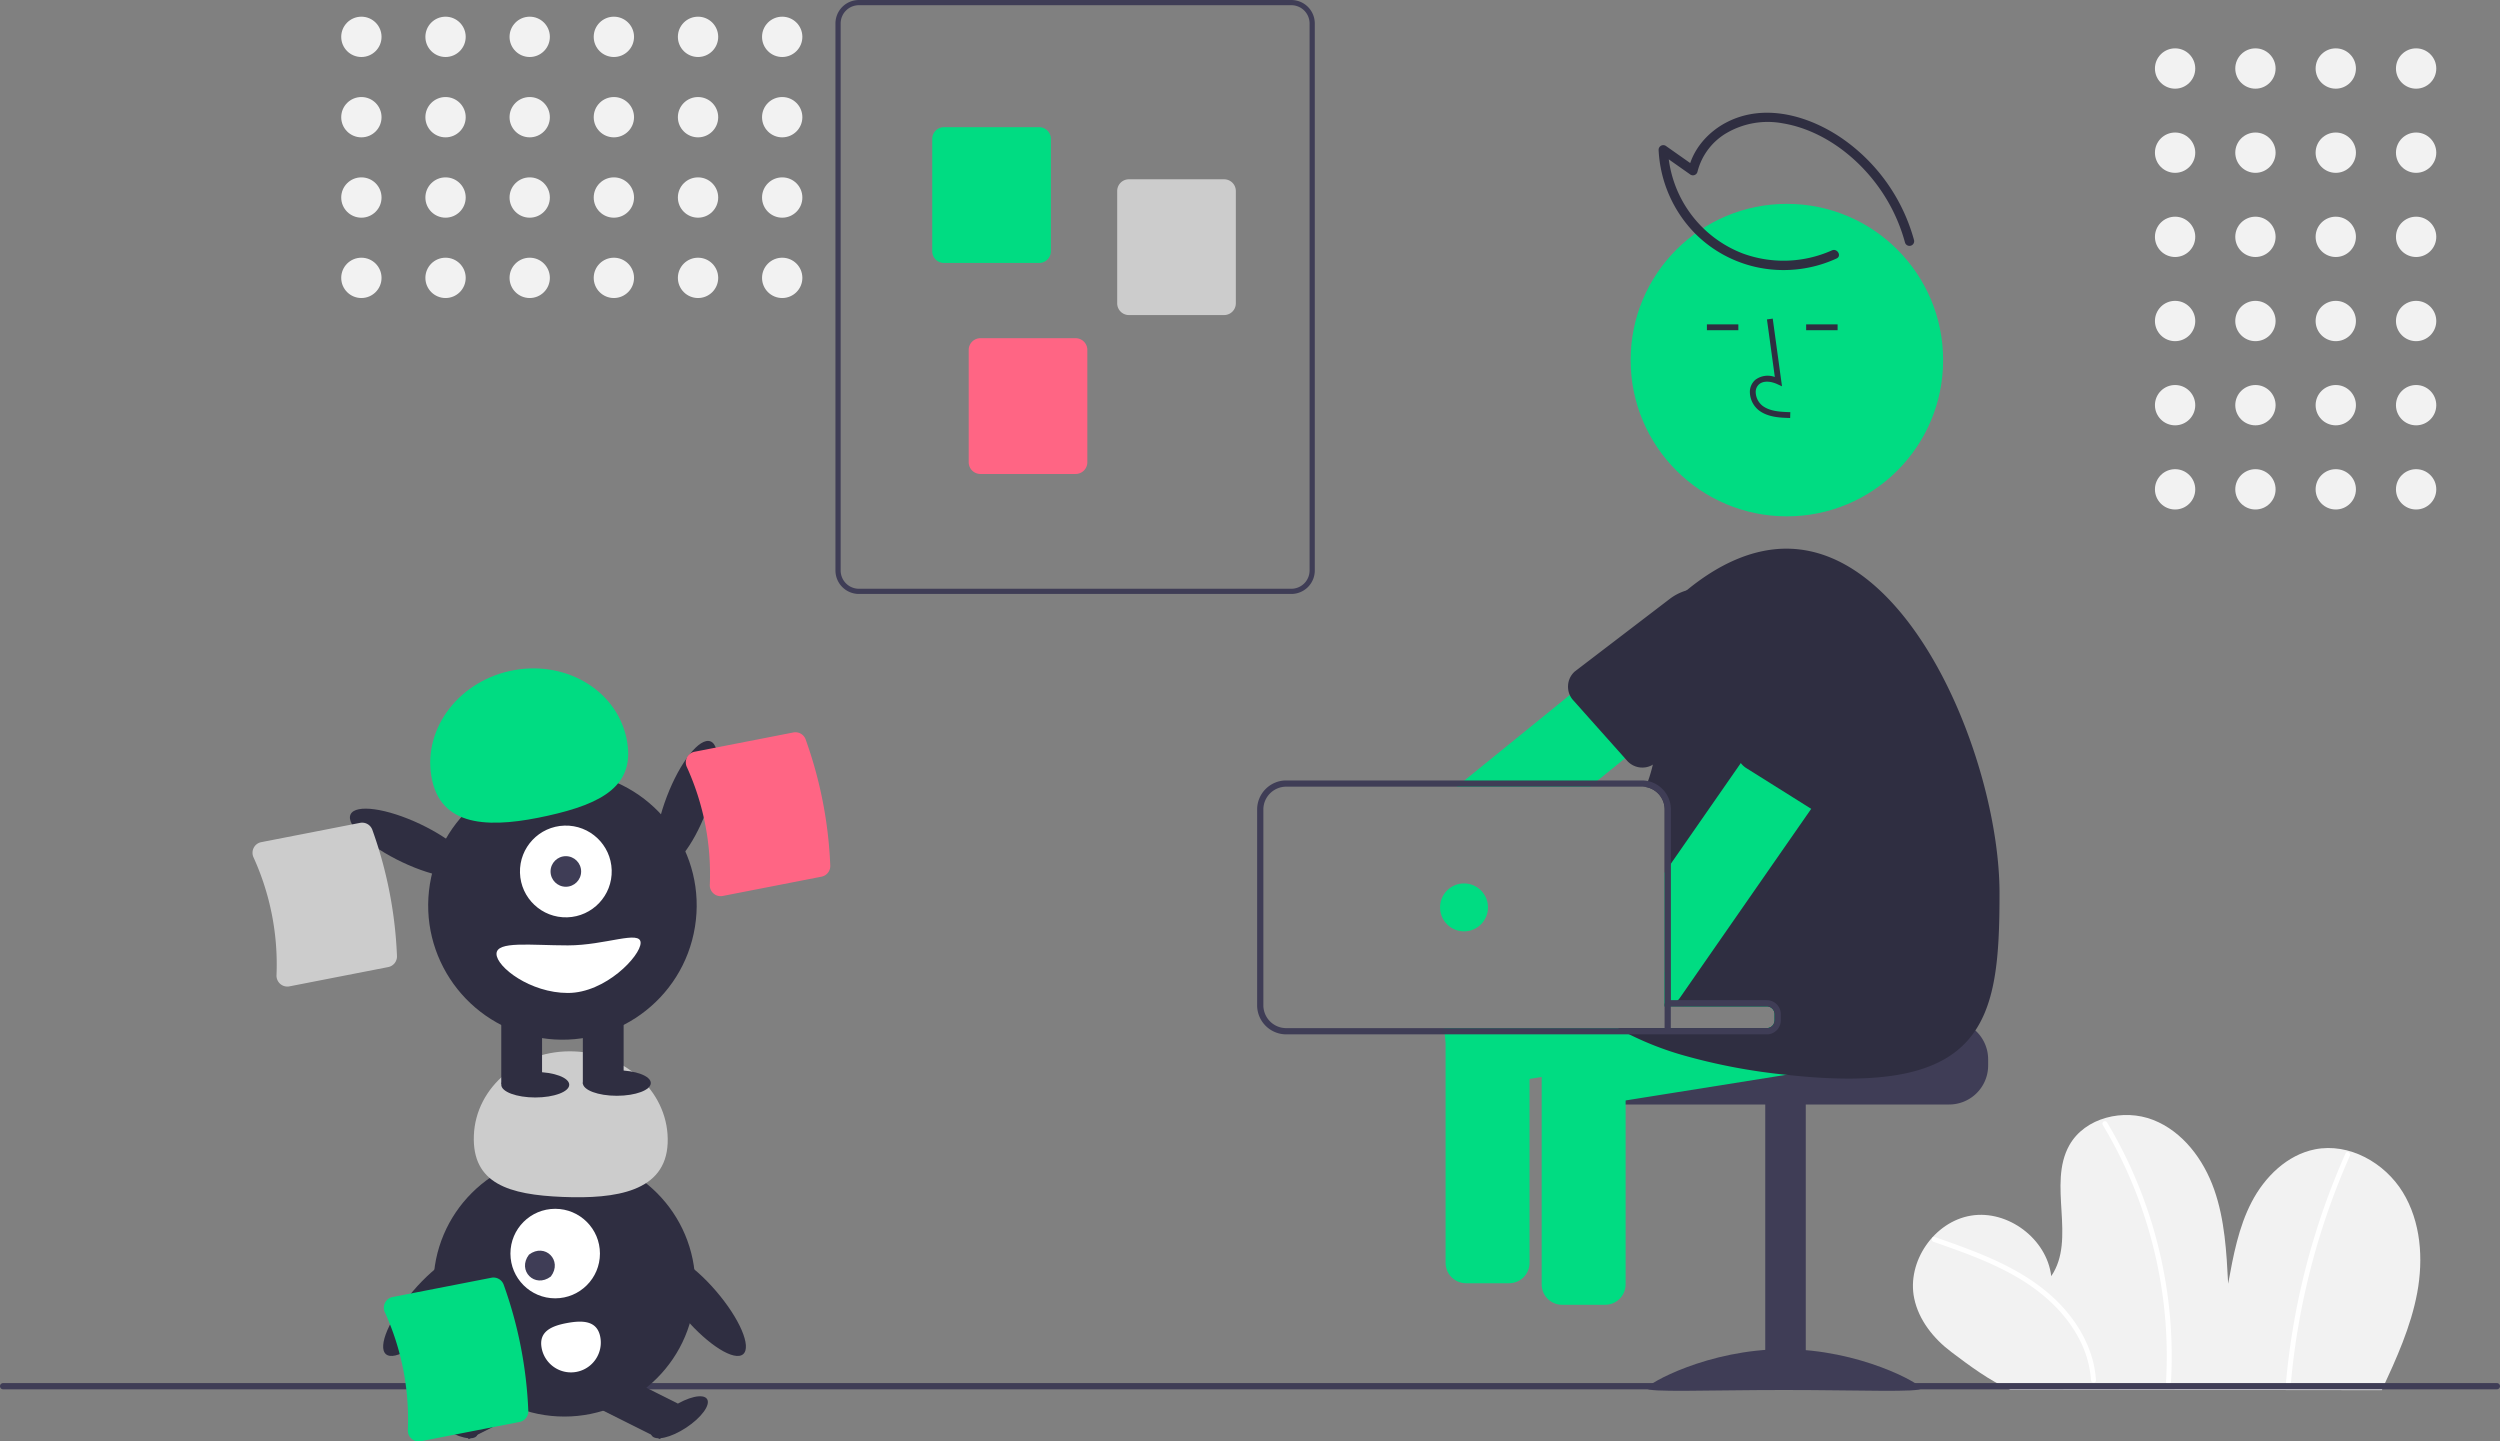 <svg xmlns="http://www.w3.org/2000/svg" data-name="Layer 1" width="80%" viewBox="0 0 802 462.415" xmlns:xlink="http://www.w3.org/1999/xlink"><rect x="0" y="0" width="802" height="462.415" fill="#808080" stroke="none"/><circle cx="775.091" cy="21.98" r="6.467" fill="#f2f2f2"></circle> <circle cx="749.317" cy="21.98" r="6.467" fill="#f2f2f2"></circle> <circle cx="723.544" cy="21.98" r="6.467" fill="#f2f2f2"></circle> <circle cx="697.771" cy="21.98" r="6.467" fill="#f2f2f2"></circle> <circle cx="775.091" cy="48.98" r="6.467" fill="#f2f2f2"></circle> <circle cx="749.317" cy="48.98" r="6.467" fill="#f2f2f2"></circle> <circle cx="723.544" cy="48.98" r="6.467" fill="#f2f2f2"></circle> <circle cx="697.771" cy="48.98" r="6.467" fill="#f2f2f2"></circle> <circle cx="775.091" cy="75.98" r="6.467" fill="#f2f2f2"></circle> <circle cx="749.317" cy="75.98" r="6.467" fill="#f2f2f2"></circle> <circle cx="723.544" cy="75.98" r="6.467" fill="#f2f2f2"></circle> <circle cx="697.771" cy="75.98" r="6.467" fill="#f2f2f2"></circle> <circle cx="775.091" cy="102.98" r="6.467" fill="#f2f2f2"></circle> <circle cx="749.317" cy="102.98" r="6.467" fill="#f2f2f2"></circle> <circle cx="723.544" cy="102.98" r="6.467" fill="#f2f2f2"></circle> <circle cx="697.771" cy="102.98" r="6.467" fill="#f2f2f2"></circle> <circle cx="775.091" cy="129.98" r="6.467" fill="#f2f2f2"></circle> <circle cx="749.317" cy="129.98" r="6.467" fill="#f2f2f2"></circle> <circle cx="723.544" cy="129.98" r="6.467" fill="#f2f2f2"></circle> <circle cx="697.771" cy="129.98" r="6.467" fill="#f2f2f2"></circle> <circle cx="775.091" cy="156.98" r="6.467" fill="#f2f2f2"></circle> <circle cx="749.317" cy="156.98" r="6.467" fill="#f2f2f2"></circle> <circle cx="723.544" cy="156.98" r="6.467" fill="#f2f2f2"></circle> <circle cx="697.771" cy="156.98" r="6.467" fill="#f2f2f2"></circle> <path d="M963.083,664.753c4.668-10.084,9.333-20.317,11.359-31.242s1.176-22.783-4.627-32.259-17.228-15.902-28.132-13.76c-8.955,1.759-16.146,8.813-20.357,16.91s-5.9,17.23-7.537,26.209c-.529-10.2-1.09-20.564-4.478-30.2s-10.06-18.615-19.569-22.343-21.879-.796-26.891,8.103c-7.061,12.538,2.302,30.125-5.817,42.006-1.393-11.917-13.855-21.332-25.699-19.416s-20.701,14.781-18.265,26.529c1.45,6.99,6.219,12.936,11.922,17.232s12.334,9.274,18.895,12.09Z" transform="translate(-199 -218.793)" fill="#f2f2f2"></path> <path d="M819.29,617.18c9.408,3.289,18.903,6.614,27.492,11.756,7.698,4.608,14.553,10.812,18.882,18.757A33.356,33.356,0,0,1,869.79,661.551c.063,1.018,1.655,1.025,1.592,0-.557-9.061-4.972-17.353-11.087-23.911-6.704-7.19-15.392-12.1-24.361-15.91-5.318-2.259-10.769-4.179-16.221-6.085-.969-.339-1.385,1.198-.423,1.535Z" transform="translate(-199 -218.793)" fill="#fff"></path> <path d="M873.557,579.647a143.382,143.382,0,0,1,13.791,30.616,145.117,145.117,0,0,1,6.361,32.968,143.307,143.307,0,0,1,.152,18.837c-.059,1.023,1.533,1.02,1.592,0a145.195,145.195,0,0,0-2.04-33.82,146.927,146.927,0,0,0-9.769-32.44,143.252,143.252,0,0,0-8.712-16.963.796.796,0,0,0-1.374.803Z" transform="translate(-199 -218.793)" fill="#fff"></path> <path d="M951.458,588.789a232.043,232.043,0,0,0-17.116,57.578q-1.342,8.365-2.078,16.812c-.089,1.02,1.503,1.014,1.592,0a231.209,231.209,0,0,1,12.738-58.025q2.834-7.892,6.239-15.562c.412-.928-.959-1.739-1.374-.803Z" transform="translate(-199 -218.793)" fill="#fff"></path> <path d="M1000,664.486H200a1,1,0,0,1,0-2h800a1,1,0,0,1,0,2Z" transform="translate(-199 -218.793)" fill="#3f3d56"></path> <path d="M613.263,409.335H474.534a7.53,7.53,0,0,1-7.521-7.521v-175.5a7.53,7.53,0,0,1,7.521-7.521H613.263A7.53,7.53,0,0,1,620.784,226.314v175.5A7.53,7.53,0,0,1,613.263,409.335ZM474.534,220.464a5.857,5.857,0,0,0-5.85,5.85v175.5a5.857,5.857,0,0,0,5.85,5.85H613.263a5.857,5.857,0,0,0,5.85-5.85v-175.5a5.857,5.857,0,0,0-5.85-5.85Z" transform="translate(-199 -218.793)" fill="#3f3d56"></path> <path d="M532.358,303.151h-30.537a3.765,3.765,0,0,1-3.761-3.761V263.355a3.765,3.765,0,0,1,3.761-3.761h30.537a3.765,3.765,0,0,1,3.761,3.761v36.036A3.765,3.765,0,0,1,532.358,303.151Z" transform="translate(-199 -218.793)" fill="#00dc82"></path> <path d="M591.694,319.865h-30.537a3.765,3.765,0,0,1-3.761-3.761V280.069a3.765,3.765,0,0,1,3.761-3.761h30.537a3.765,3.765,0,0,1,3.761,3.761v36.036A3.765,3.765,0,0,1,591.694,319.865Z" transform="translate(-199 -218.793)" fill="#ccc"></path> <path d="M544.058,370.844h-30.537a3.765,3.765,0,0,1-3.761-3.761V331.047a3.765,3.765,0,0,1,3.761-3.761h30.537a3.765,3.765,0,0,1,3.761,3.761v36.036A3.765,3.765,0,0,1,544.058,370.844Z" transform="translate(-199 -218.793)" fill="#ff6584"></path> <circle cx="115.931" cy="11.82" r="6.467" fill="#f2f2f2"></circle> <circle cx="115.931" cy="37.594" r="6.467" fill="#f2f2f2"></circle> <circle cx="115.931" cy="63.367" r="6.467" fill="#f2f2f2"></circle> <circle cx="115.931" cy="89.14" r="6.467" fill="#f2f2f2"></circle> <circle cx="142.931" cy="11.82" r="6.467" fill="#f2f2f2"></circle> <circle cx="142.931" cy="37.594" r="6.467" fill="#f2f2f2"></circle> <circle cx="142.931" cy="63.367" r="6.467" fill="#f2f2f2"></circle> <circle cx="142.931" cy="89.14" r="6.467" fill="#f2f2f2"></circle> <circle cx="169.931" cy="11.82" r="6.467" fill="#f2f2f2"></circle> <circle cx="169.931" cy="37.594" r="6.467" fill="#f2f2f2"></circle> <circle cx="169.931" cy="63.367" r="6.467" fill="#f2f2f2"></circle> <circle cx="169.931" cy="89.14" r="6.467" fill="#f2f2f2"></circle> <circle cx="196.931" cy="11.82" r="6.467" fill="#f2f2f2"></circle> <circle cx="196.931" cy="37.594" r="6.467" fill="#f2f2f2"></circle> <circle cx="196.931" cy="63.367" r="6.467" fill="#f2f2f2"></circle> <circle cx="196.931" cy="89.14" r="6.467" fill="#f2f2f2"></circle> <circle cx="223.931" cy="11.82" r="6.467" fill="#f2f2f2"></circle> <circle cx="223.931" cy="37.594" r="6.467" fill="#f2f2f2"></circle> <circle cx="223.931" cy="63.367" r="6.467" fill="#f2f2f2"></circle> <circle cx="223.931" cy="89.14" r="6.467" fill="#f2f2f2"></circle> <circle cx="250.931" cy="11.82" r="6.467" fill="#f2f2f2"></circle> <circle cx="250.931" cy="37.594" r="6.467" fill="#f2f2f2"></circle> <circle cx="250.931" cy="63.367" r="6.467" fill="#f2f2f2"></circle> <circle cx="250.931" cy="89.14" r="6.467" fill="#f2f2f2"></circle> <circle cx="181.045" cy="412.421" r="42.012" fill="#2f2e41"></circle> <rect x="345.269" y="663.26" width="22.868" height="12.763" transform="translate(-461.09 11.814) rotate(-26.601)" fill="#2f2e41"></rect> <ellipse cx="343.153" cy="673.455" rx="3.989" ry="10.636" transform="translate(-606.98 370.435) rotate(-56.601)" fill="#2f2e41"></ellipse> <rect x="397.005" y="658.208" width="12.763" height="22.868" transform="translate(-574.998 511.688) rotate(-63.399)" fill="#2f2e41"></rect> <ellipse cx="416.936" cy="673.455" rx="10.636" ry="3.989" transform="translate(-500.859 121.93) rotate(-33.399)" fill="#2f2e41"></ellipse> <circle cx="178.104" cy="402.145" r="14.359" fill="#fff"></circle> <path d="M368.696,621.284c5.123-3.902,10.914,1.889,7.012,7.012C370.585,632.199,364.794,626.407,368.696,621.284Z" transform="translate(-199 -218.793)" fill="#3f3d56"></path> <path d="M413.187,585.509c.632-15.554-12.773-28.728-29.941-29.425s-31.597,11.346-32.229,26.9,11.302,19.087,28.47,19.785S412.555,601.062,413.187,585.509Z" transform="translate(-199 -218.793)" fill="#ccc"></path> <ellipse cx="423.721" cy="637.274" rx="6.594" ry="21.006" transform="translate(-511.884 210.945) rotate(-40.645)" fill="#2f2e41"></ellipse> <ellipse cx="336.486" cy="637.274" rx="21.006" ry="6.594" transform="translate(-565.229 258.691) rotate(-49.355)" fill="#2f2e41"></ellipse> <path d="M391.584,647.77a9.572,9.572,0,1,1-18.835,3.429l-.003-.018c-.942-5.202,3.08-7.043,8.283-7.985S390.642,642.568,391.584,647.77Z" transform="translate(-199 -218.793)" fill="#fff"></path> <path d="M824.297,546.116H768.287a2.501,2.501,0,0,1-2.5,2.5h-54.98a12.86,12.86,0,0,0-2.11,2,12.41,12.41,0,0,0-2.9,8v2a12.505,12.505,0,0,0,12.5,12.5h106a12.511,12.511,0,0,0,12.5-12.5v-2A12.517,12.517,0,0,0,824.297,546.116Z" transform="translate(-199 -218.793)" fill="#3f3d56"></path> <rect x="566.292" y="353.827" width="13" height="92" fill="#3f3d56"></rect> <path d="M815.292,664.163c0,1.405-19.699.543-44,.543s-44,.861-44-.543,19.699-12.543,44-12.543S815.292,662.758,815.292,664.163Z" transform="translate(-199 -218.793)" fill="#3f3d56"></path> <path d="M821.847,548.996l-2.18-13.64a6.574,6.574,0,0,0-7.52-5.45l-22.49,3.59-38.52,6.15-12.53,2H765.787a2.501,2.501,0,0,1,2.5,2.5v1.97a2.501,2.501,0,0,1-2.5,2.5H696.617a6.332,6.332,0,0,0-2.43,2,6.487,6.487,0,0,0-1.24,4.96l.62,3.88.75,4.71.81,5.06a6.561,6.561,0,0,0,7.5,5.44l17.87-2.85,51.54-8.23,44.36-7.08A6.587,6.587,0,0,0,821.847,548.996Z" transform="translate(-199 -218.793)" fill="#00dc82"></path> <path d="M719.127,550.616a6.356,6.356,0,0,0-2.53-2H697.477a6.321,6.321,0,0,0-2.54,2,6.465,6.465,0,0,0-1.37,3.99v76.21a6.56,6.56,0,0,0,6.55,6.55h13.83a6.56,6.56,0,0,0,6.55-6.55v-76.21A6.484,6.484,0,0,0,719.127,550.616Z" transform="translate(-199 -218.793)" fill="#00dc82"></path> <path d="M760.747,420.816l-.13-.17-8.58-10.57a6.315,6.315,0,0,0-1.63-1.43,4.813,4.813,0,0,0-1.06-.54,6.3,6.3,0,0,0-1.71-.42,6.649,6.649,0,0,0-1.18-.02.032.032,0,0,0-.02.01,6.485,6.485,0,0,0-3.62,1.44l-17.61,14.28-22.63,18.36-33.77,27.4-2.46,2h42.73l2.47-2,8.17-6.63.58-.46,39.46-32.01.03-.02a6.457,6.457,0,0,0,1.87-2.45,6.599,6.599,0,0,0,.52-1.97A6.501,6.501,0,0,0,760.747,420.816Z" transform="translate(-199 -218.793)" fill="#00dc82"></path> <path d="M760.617,420.646a16.303,16.303,0,0,0-3.56-7.3,16.118,16.118,0,0,0-6.65-4.7c-.4-.15-.79-.29-1.19-.4a17.15,17.15,0,0,0-2.76-.58.032.032,0,0,0-.02.01,16.314,16.314,0,0,0-11.8,3.26l-30.46,23.28a6.462,6.462,0,0,0-2.15,4.57,6.633,6.633,0,0,0,.55,2.97c.1.21.21.42.33.62a5.756,5.756,0,0,0,.84,1.12l4.88,5.48,11.35,12.73.32.36.73.83a6.549,6.549,0,0,0,9.27.41l26.27-28.22a16.213,16.213,0,0,0,3.19-5.03A16.466,16.466,0,0,0,760.617,420.646Z" transform="translate(-199 -218.793)" fill="#2f2e41"></path> <circle cx="573.231" cy="115.521" r="50.122" fill="#00dc82"></circle> <path d="M791.027,542.096l-1.37-8.6-.81-5.05a6.563,6.563,0,0,0-7.51-5.44l-36.43,5.81-9.88,1.58-2,.32v10.93H765.787a2.501,2.501,0,0,1,2.5,2.5v1.97a2.501,2.501,0,0,1-2.5,2.5H662.117c0,.02.01.04.01.06l.62,3.88,1.56,9.76a6.561,6.561,0,0,0,7.5,5.44l17.87-2.85,3.89-.62.75-.12,26.18-4.18,17.81-2.85,28.26-4.51.42-.07,18.59-2.96A6.568,6.568,0,0,0,791.027,542.096Z" transform="translate(-199 -218.793)" fill="#00dc82"></path> <path d="M840.447,505.316c0,40.86-4.15,65.3-68.15,58.3-.09-.01-.17-.02-.26-.03a190.03,190.03,0,0,1-33.73-6.45,100.174,100.174,0,0,1-16.64-6.52c-1.26-.64-2.47-1.31-3.66-2H765.787a2.501,2.501,0,0,0,2.5-2.5v-1.97a2.501,2.501,0,0,0-2.5-2.5H733.027v-63.16a7.341,7.341,0,0,0-7.33-7.33h1.35c.23-.66.46-1.33.71-2,2.43-6.75,2.191-12.06,5.641-18.67,4.74-9.12,4.77-18.29,11-26,4.64-5.73-9.571-11.98-4.351-16.28,10.03-8.28,20.95-13.4,32.03-13.4C812.937,394.806,840.447,464.456,840.447,505.316Z" transform="translate(-199 -218.793)" fill="#2f2e41"></path> <path d="M773.284,352.89l.052-1.873c-3.485-.097-6.557-.316-8.865-2.002a5.758,5.758,0,0,1-2.23-4.241,3.291,3.291,0,0,1,1.08-2.711c1.532-1.294,3.998-.875,5.795-.051l1.55.711-2.972-21.718-1.856.254,2.528,18.474a6.612,6.612,0,0,0-6.254.9,5.124,5.124,0,0,0-1.742,4.207,7.616,7.616,0,0,0,2.997,5.688C766.332,352.695,770.186,352.803,773.284,352.89Z" transform="translate(-199 -218.793)" fill="#2f2e41"></path> <rect x="547.573" y="104.059" width="10.088" height="1.873" fill="#2f2e41"></rect> <rect x="579.414" y="104.059" width="10.088" height="1.873" fill="#2f2e41"></rect> <path d="M802.027,435.146l-3.97-2.76-7.39-5.13a6.564,6.564,0,0,0-9.12,1.65l-24.09,34.67-22.43,32.28-2,2.88v42.91h.18a6.531,6.531,0,0,0,4.09-2,5.832,5.832,0,0,0,.63-.77l6.98-10.06,17.25-24.83,17.88-25.72,1.7-2.45,21.92-31.55a5.683,5.683,0,0,0,.33-.52,5.266,5.266,0,0,0,.27-.53A6.55,6.55,0,0,0,802.027,435.146Z" transform="translate(-199 -218.793)" fill="#00dc82"></path> <path d="M802.097,421.426a16.089,16.089,0,0,0-2.22-1.22,16.359,16.359,0,0,0-19.98,5.16l-22.76,30.86a6.525,6.525,0,0,0,2.18,9.04l20.72,13,.26.16,1.04.65a6.573,6.573,0,0,0,9.01-2.2l16.07-31.9.27-.53.01-.01.99-1.99A16.363,16.363,0,0,0,802.097,421.426Z" transform="translate(-199 -218.793)" fill="#2f2e41"></path> <path d="M662.747,548.616v75.29a6.559,6.559,0,0,0,6.55,6.55h13.83a6.56,6.56,0,0,0,6.55-6.55v-75.29Z" transform="translate(-199 -218.793)" fill="#00dc82"></path> <path d="M765.787,539.646H735.027v-61.16a9.34,9.34,0,0,0-9.33-9.33H611.627a9.342,9.342,0,0,0-9.34,9.33v62.8a9.342,9.342,0,0,0,9.34,9.33H765.787c.16,0,.31-.01.46-.02.14-.01.28-.04.42-.06a4.516,4.516,0,0,0,3.62-4.42v-1.97A4.5,4.5,0,0,0,765.787,539.646Zm0,8.97H611.627a7.343,7.343,0,0,1-7.34-7.33v-62.8a7.343,7.343,0,0,1,7.34-7.33H725.697a7.341,7.341,0,0,1,7.33,7.33v63.16H765.787a2.501,2.501,0,0,1,2.5,2.5v1.97A2.501,2.501,0,0,1,765.787,548.616Z" transform="translate(-199 -218.793)" fill="#3f3d56"></path> <circle cx="469.658" cy="291.094" r="7.69" fill="#00dc82"></circle> <rect x="533.997" y="321.913" width="2" height="9" fill="#3f3d56"></rect> <ellipse cx="419.239" cy="476.739" rx="21.534" ry="6.76" transform="translate(-374.76 479.346) rotate(-69.082)" fill="#2f2e41"></ellipse> <circle cx="379.432" cy="509.261" r="43.067" transform="translate(-383.032 583.427) rotate(-80.783)" fill="#2f2e41"></circle> <rect x="160.806" y="324.269" width="13.084" height="23.442" fill="#2f2e41"></rect> <rect x="186.974" y="324.269" width="13.084" height="23.442" fill="#2f2e41"></rect> <ellipse cx="171.709" cy="347.983" rx="10.903" ry="4.089" fill="#2f2e41"></ellipse> <ellipse cx="197.877" cy="347.438" rx="10.903" ry="4.089" fill="#2f2e41"></ellipse> <circle cx="380.522" cy="498.358" r="14.719" transform="translate(-213.474 -207.4) rotate(-1.683)" fill="#fff"></circle> <circle cx="181.522" cy="279.566" r="4.906" fill="#3f3d56"></circle> <path d="M337.655,469.21c-3.477-15.574,7.639-31.31,24.829-35.149s33.944,5.675,37.422,21.249-7.915,21.318-25.105,25.156S341.133,484.784,337.655,469.21Z" transform="translate(-199 -218.793)" fill="#00dc82"></path> <ellipse cx="330.924" cy="489.278" rx="6.76" ry="21.534" transform="translate(-451.963 359.814) rotate(-64.626)" fill="#2f2e41"></ellipse> <path d="M358.277,524.798c0,4.215,10.853,12.539,22.897,12.539s23.335-11.867,23.335-16.082-11.292.818-23.335.818S358.277,520.583,358.277,524.798Z" transform="translate(-199 -218.793)" fill="#fff"></path> <path d="M462.543,500.03l-31.701,6.188a3.44,3.44,0,0,1-2.92-.772,3.498,3.498,0,0,1-1.217-2.82,82.894,82.894,0,0,0-7.376-37.786,3.499,3.499,0,0,1,.067-3.071,3.44,3.44,0,0,1,2.415-1.814l31.701-6.188a3.485,3.485,0,0,1,3.928,2.209,135.692,135.692,0,0,1,7.911,40.529A3.485,3.485,0,0,1,462.543,500.03Z" transform="translate(-199 -218.793)" fill="#ff6584"></path> <path d="M323.543,529.03l-31.701,6.188a3.44,3.44,0,0,1-2.92-.772,3.498,3.498,0,0,1-1.217-2.82,82.894,82.894,0,0,0-7.376-37.786,3.499,3.499,0,0,1,.067-3.071,3.44,3.44,0,0,1,2.415-1.814l31.701-6.188a3.485,3.485,0,0,1,3.928,2.209,135.692,135.692,0,0,1,7.911,40.529A3.485,3.485,0,0,1,323.543,529.03Z" transform="translate(-199 -218.793)" fill="#ccc"></path> <path d="M786.653,299.125a38.017,38.017,0,0,1-28.545.992,37.495,37.495,0,0,1-24.032-33.271l-2.257,1.295,9.516,6.696a1.509,1.509,0,0,0,2.204-.896,20.078,20.078,0,0,1,9.78-12.716,26.201,26.201,0,0,1,17.429-2.899c12.364,2.006,23.495,10.248,30.737,20.243a55.302,55.302,0,0,1,8.642,18.039,1.501,1.501,0,0,0,2.893-.798,58.45,58.45,0,0,0-21.527-31.502c-10.745-7.979-25.788-12.801-38.428-6.36-6.016,3.065-10.911,8.523-12.418,15.196l2.204-.896-9.516-6.696a1.509,1.509,0,0,0-2.257,1.295,41.07,41.07,0,0,0,11.75,26.892,39.926,39.926,0,0,0,27.934,11.685,40.626,40.626,0,0,0,17.407-3.707c1.753-.803.23-3.389-1.514-2.59Z" transform="translate(-199 -218.793)" fill="#2f2e41"></path> <path d="M365.674,674.954l-31.701,6.188a3.44,3.44,0,0,1-2.92-.772,3.498,3.498,0,0,1-1.217-2.82,82.894,82.894,0,0,0-7.376-37.786,3.499,3.499,0,0,1,.067-3.071,3.44,3.44,0,0,1,2.415-1.814l31.701-6.188a3.485,3.485,0,0,1,3.928,2.209,135.692,135.692,0,0,1,7.911,40.529A3.485,3.485,0,0,1,365.674,674.954Z" transform="translate(-199 -218.793)" fill="#00dc82"></path></svg>